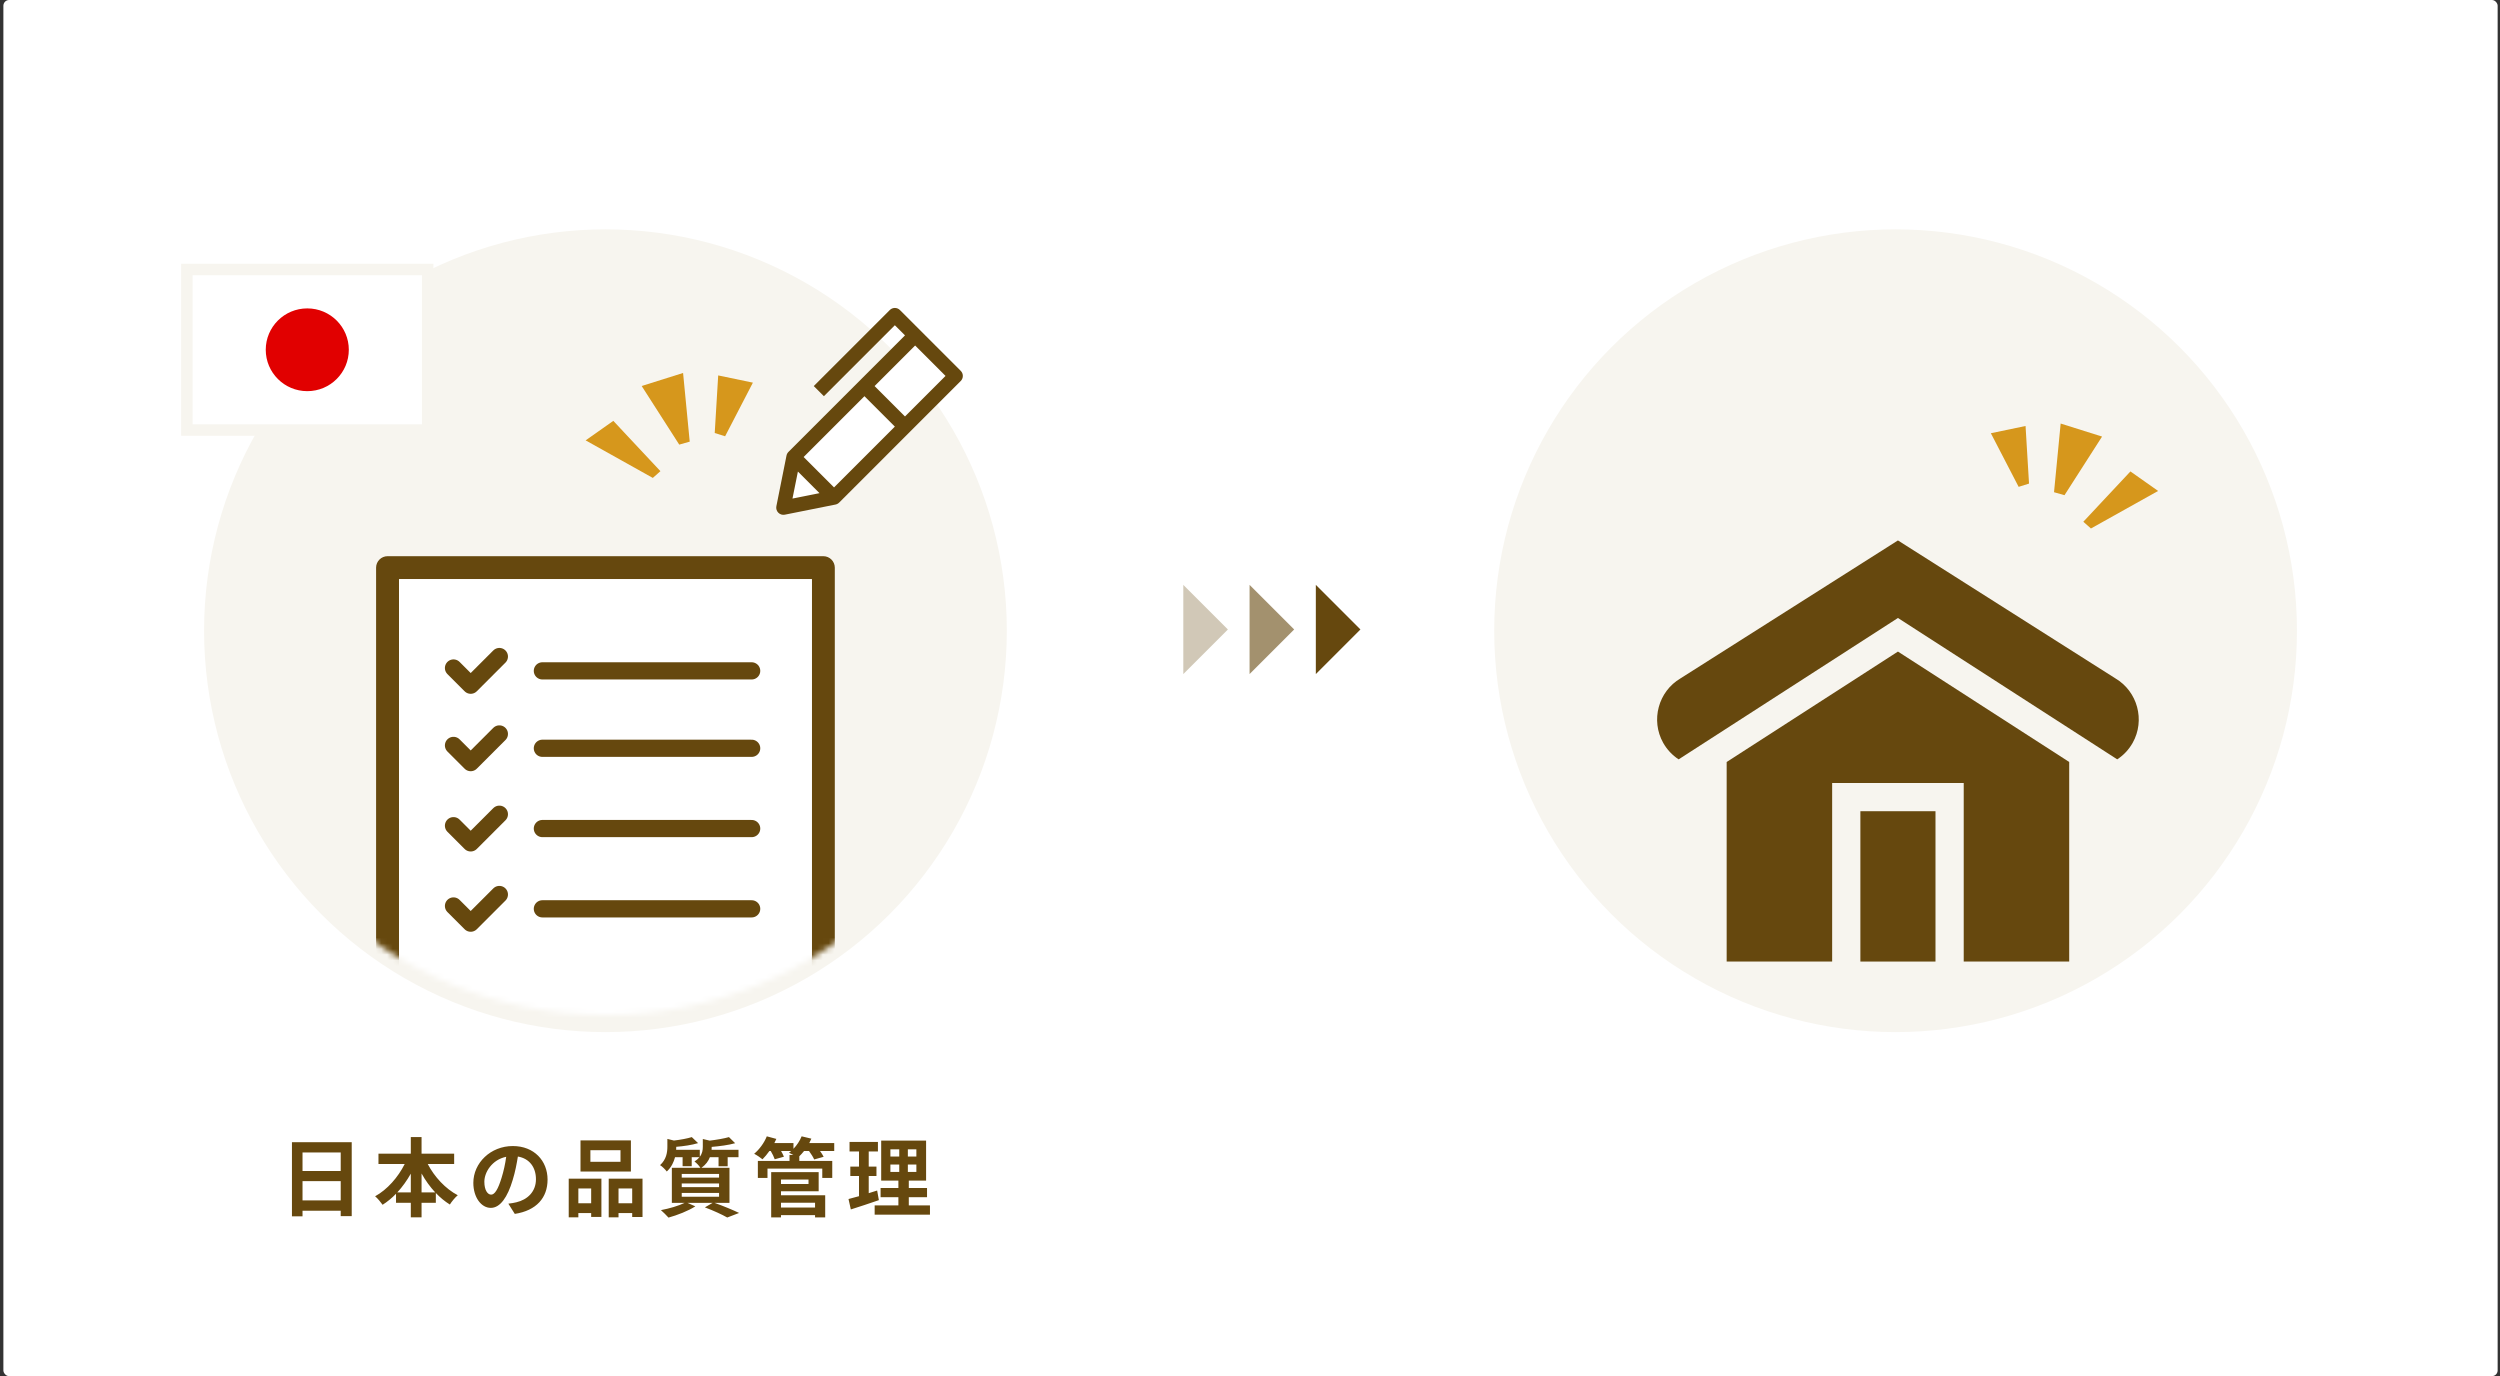 <svg width="436" height="240" viewBox="0 0 436 240" fill="none" xmlns="http://www.w3.org/2000/svg">
<rect x="0" y="0" width="436" height="240" fill="#333333" stroke="none"/>
<rect x="0.59" width="435" height="240" rx="1" fill="white"/>
<path opacity="0.6" d="M225.703 109.778L217.925 102V117.556L225.703 109.778Z" fill="#66480E"/>
<path d="M237.259 109.777L229.481 101.999V117.556L237.259 109.777Z" fill="#66480E"/>
<path opacity="0.3" d="M214.146 109.781L206.368 102.003V117.559L214.146 109.781Z" fill="#66480E"/>
<circle cx="330.59" cy="110" r="70" fill="#F7F5EF"/>
<path d="M376.374 85.621L364.658 92.169L363.332 90.992L371.547 82.218L376.374 85.621Z" fill="#D6971C"/>
<path d="M359.38 73.866L358.222 85.842L360.048 86.361L366.6 76.138L359.38 73.866Z" fill="#D6971C"/>
<path d="M347.205 75.554L352.051 84.907L353.862 84.337L353.256 74.293L347.205 75.554Z" fill="#D6971C"/>
<circle cx="105.59" cy="110" r="70" fill="#F7F5EF"/>
<mask id="mask0" mask-type="alpha" maskUnits="userSpaceOnUse" x="35" y="37" width="141" height="140">
<circle cx="105.59" cy="107" r="70" fill="#F7F5EF"/>
</mask>
<g mask="url(#mask0)">
<path d="M81.59 115C81.59 113.9 82.49 113 83.59 113H127.59C128.69 113 129.59 113.9 129.59 115C129.59 116.1 128.69 117 127.59 117H83.59C82.49 117 81.59 116.1 81.59 115ZM83.59 127H127.59C128.69 127 129.59 126.1 129.59 125C129.59 123.9 128.69 123 127.59 123H83.59C82.49 123 81.59 123.9 81.59 125C81.59 126.1 82.49 127 83.59 127ZM83.59 137H127.59C128.69 137 129.59 136.1 129.59 135C129.59 133.9 128.69 133 127.59 133H83.59C82.49 133 81.59 133.9 81.59 135C81.59 136.1 82.49 137 83.59 137ZM145.59 98.999V169C145.59 169.1 145.59 169.3 145.59 169.4C145.59 169.5 145.59 169.6 145.49 169.7V169.8C145.49 169.9 145.39 170 145.39 170.1V170.2C145.29 170.3 145.19 170.4 145.19 170.5L129.19 186.5C129.09 186.6 128.99 186.7 128.89 186.7H128.79C128.69 186.8 128.59 186.8 128.49 186.8H128.39C128.29 186.8 128.19 186.9 128.09 186.9C127.99 186.9 127.79 186.9 127.69 186.9H67.59C66.49 186.9 65.59 186 65.59 184.9V98.999C65.59 97.9 66.49 96.999 67.59 96.999H143.59C144.69 96.999 145.59 97.9 145.59 98.999ZM138.79 171H129.59V180.2L138.79 171ZM141.59 101H69.59V183H125.59V169C125.59 167.9 126.49 167 127.59 167H141.59V101Z" fill="#66480E"/>
<rect x="69.59" y="101" width="72" height="82" fill="white"/>
<path d="M79.09 116.5L82.09 119.5L87.09 114.5" stroke="#66480E" stroke-width="3" stroke-linecap="round" stroke-linejoin="round"/>
<path d="M94.59 117H131.09" stroke="#66480E" stroke-width="3" stroke-linecap="round"/>
<path d="M79.09 130L82.09 133L87.09 128" stroke="#66480E" stroke-width="3" stroke-linecap="round" stroke-linejoin="round"/>
<path d="M94.59 130.5H131.09" stroke="#66480E" stroke-width="3" stroke-linecap="round"/>
<path d="M79.09 144L82.09 147L87.09 142" stroke="#66480E" stroke-width="3" stroke-linecap="round" stroke-linejoin="round"/>
<path d="M94.59 144.5H131.09" stroke="#66480E" stroke-width="3" stroke-linecap="round"/>
<path d="M79.09 158L82.09 161L87.09 156" stroke="#66480E" stroke-width="3" stroke-linecap="round" stroke-linejoin="round"/>
<path d="M94.59 158.5H131.09" stroke="#66480E" stroke-width="3" stroke-linecap="round"/>
</g>
<path d="M102.135 76.8L113.851 83.349L115.177 82.172L106.962 73.397L102.135 76.8Z" fill="#D6971C"/>
<path d="M119.129 65.045L120.287 77.022L118.46 77.541L111.909 67.318L119.129 65.045Z" fill="#D6971C"/>
<path d="M131.304 66.733L126.458 76.087L124.647 75.517L125.253 65.473L131.304 66.733Z" fill="#D6971C"/>
<path d="M74.59 47H32.59V75H74.59V47Z" fill="white" stroke="#F7F5EF" stroke-width="2"/>
<path d="M53.59 68.218C57.59 68.218 60.833 64.987 60.833 61.001C60.833 57.016 57.59 53.785 53.59 53.785C49.59 53.785 46.347 57.016 46.347 61.001C46.347 64.987 49.59 68.218 53.59 68.218Z" fill="#E10000"/>
<path d="M52.76 209.35V205.99H59.42V209.35H52.76ZM59.42 200.995V204.22H52.76V200.995H59.42ZM50.915 199.195V212.125H52.76V211.15H59.42V212.095H61.34V199.195H50.915ZM73.52 207.955V204.655C74.195 205.87 75.005 206.995 75.905 207.955H73.52ZM69.29 207.955C70.175 206.995 70.97 205.885 71.645 204.685V207.955H69.29ZM79.205 203.005V201.205H73.52V198.31H71.645V201.205H66.005V203.005H70.58C69.425 205.315 67.535 207.475 65.42 208.63C65.84 208.975 66.41 209.665 66.725 210.115C67.55 209.59 68.345 208.945 69.065 208.195V209.77H71.645V212.305H73.52V209.77H76.01V208.06C76.76 208.855 77.585 209.53 78.455 210.07C78.77 209.56 79.385 208.81 79.835 208.45C77.69 207.325 75.77 205.255 74.6 203.005H79.205ZM95.495 205.72C95.495 202.45 93.155 199.87 89.435 199.87C85.55 199.87 82.55 202.825 82.55 206.29C82.55 208.825 83.93 210.655 85.595 210.655C87.23 210.655 88.52 208.795 89.42 205.765C89.855 204.355 90.11 202.975 90.32 201.7C92.345 202.045 93.47 203.59 93.47 205.66C93.47 207.85 91.97 209.23 90.05 209.68C89.645 209.77 89.225 209.86 88.655 209.92L89.78 211.705C93.56 211.12 95.495 208.885 95.495 205.72ZM84.47 206.095C84.47 204.445 85.805 202.255 88.28 201.745C88.115 202.99 87.83 204.265 87.485 205.375C86.87 207.4 86.285 208.345 85.655 208.345C85.07 208.345 84.47 207.61 84.47 206.095ZM108.215 202.615H102.965V200.59H108.215V202.615ZM110.03 198.88H101.24V204.31H110.03V198.88ZM103.1 207.265V209.845H100.865V207.265H103.1ZM99.185 212.305H100.865V211.555H103.1V212.23H104.885V205.555H99.185V212.305ZM107.87 209.845V207.265H110.255V209.845H107.87ZM106.16 205.555V212.305H107.87V211.555H110.255V212.245H112.055V205.555H106.16ZM118.895 208.045H125.405V208.705H118.895V208.045ZM118.895 206.395H125.405V207.04H118.895V206.395ZM118.895 204.73H125.405V205.375H118.895V204.73ZM127.22 209.785V203.665H122.33C123.095 203.125 123.545 202.48 123.8 201.82H125.315V203.395H126.905V201.82H128.795V200.53H124.1C124.115 200.38 124.115 200.23 124.115 200.095V200.02C125.51 199.9 127.055 199.705 128.21 199.375L127.13 198.31C126.32 198.55 125.015 198.775 123.77 198.925L122.57 198.64V200.005C122.57 200.575 122.48 201.175 122.045 201.745V200.53H117.92C117.935 200.38 117.935 200.215 117.935 200.08V200.005C119.24 199.9 120.665 199.69 121.745 199.36L120.65 198.31C119.9 198.55 118.7 198.775 117.53 198.91L116.39 198.625V199.99C116.39 200.98 116.21 202.21 115.115 203.2C115.475 203.41 116.045 203.98 116.285 204.31C117.08 203.59 117.5 202.675 117.725 201.82H119.045V203.38H120.635V201.82H121.985C121.775 202.075 121.49 202.33 121.115 202.57C121.43 202.78 121.925 203.29 122.15 203.665H117.17V209.785H119.39C118.355 210.295 116.72 210.775 115.265 211.045C115.64 211.36 116.27 212.005 116.585 212.35C118.1 211.93 120.02 211.195 121.265 210.385L119.9 209.785H124.28L122.93 210.565C124.445 211.135 125.975 211.84 126.83 212.335L128.9 211.54C127.88 211.045 126.155 210.325 124.625 209.785H127.22ZM142.145 209.755V210.595H136.205V209.755H142.145ZM141.005 205.705V206.485H136.205V205.705H141.005ZM136.205 207.76H142.775V204.415H134.495V212.32H136.205V211.915H142.145V212.32H143.915V208.45H136.205V207.76ZM145.49 199.345H141.14C141.275 199.09 141.395 198.835 141.5 198.58L139.805 198.175C139.49 198.955 138.98 199.735 138.38 200.35V199.345H135.05C135.17 199.105 135.29 198.865 135.395 198.625L133.73 198.175C133.28 199.315 132.425 200.47 131.525 201.22C131.93 201.415 132.635 201.895 132.98 202.18C133.37 201.79 133.79 201.295 134.18 200.74H134.42C134.72 201.235 134.99 201.805 135.11 202.18L136.715 201.73C136.61 201.46 136.43 201.1 136.22 200.74H137.975C137.855 200.845 137.72 200.95 137.6 201.04C137.795 201.13 138.08 201.265 138.35 201.415H137.69V202.465H132.17V205.435H133.85V203.8H143.405V205.435H145.145V202.465H139.4V201.655C139.67 201.385 139.955 201.085 140.225 200.74H141.095C141.455 201.235 141.83 201.82 141.995 202.21L143.645 201.745C143.51 201.46 143.27 201.1 143.015 200.74H145.49V199.345ZM152.975 207.625C152.495 207.79 152 207.94 151.505 208.09V205.09H152.855V203.455H151.505V200.815H153.11V199.15H148.16V200.815H149.81V203.455H148.295V205.09H149.81V208.615C149.12 208.81 148.505 208.975 147.98 209.11L148.385 210.925C149.825 210.46 151.625 209.89 153.275 209.305L152.975 207.625ZM155.285 203.095H156.83V204.385H155.285V203.095ZM155.285 200.44H156.83V201.7H155.285V200.44ZM159.815 201.7H158.33V200.44H159.815V201.7ZM159.815 204.385H158.33V203.095H159.815V204.385ZM158.495 210.22V208.795H161.675V207.19H158.495V205.9H161.51V198.925H153.68V205.9H156.68V207.19H153.575V208.795H156.68V210.22H152.54V211.84H162.185V210.22H158.495Z" fill="#66480E"/>
<g clip-path="url(#clip0)">
<path d="M138.587 79.5C137.92 82.333 136.587 88.1 136.587 88.5L145.089 86.5L166.589 65.5L159.589 59L138.587 79.5Z" fill="white"/>
<path d="M167.553 64.677L156.946 54.071C156.712 53.837 156.394 53.705 156.062 53.705C155.731 53.705 155.413 53.837 155.178 54.071L141.92 67.329L143.688 69.097L156.062 56.722L157.83 58.49L137.501 78.82C137.329 78.994 137.212 79.216 137.165 79.456L135.397 88.295C135.358 88.496 135.368 88.704 135.428 88.9C135.488 89.096 135.595 89.274 135.74 89.419C135.885 89.564 136.063 89.671 136.259 89.731C136.455 89.791 136.663 89.802 136.864 89.762L145.703 87.994C145.944 87.947 146.165 87.83 146.34 87.659L167.553 66.445C167.787 66.211 167.919 65.893 167.919 65.561C167.919 65.23 167.787 64.912 167.553 64.677V64.677ZM164.901 65.561L157.83 72.632L152.527 67.329L159.598 60.258L164.901 65.561ZM140.152 79.704L150.759 69.097L156.062 74.4L145.456 85.007L140.152 79.704ZM138.208 86.951L139.154 82.24L142.919 86.006L138.208 86.951Z" fill="#66480E"/>
</g>
<g clip-path="url(#clip1)">
<path d="M324.45 141.476H337.55V167.695H324.45V141.476Z" fill="#66480E"/>
<path d="M331.001 113.633L301.13 132.891V167.696H319.527V136.553H342.473V167.696H360.869V132.889L331.001 113.633Z" fill="#66480E"/>
<path d="M368.915 118.304L331.001 94.25L293.085 118.306C289.211 120.588 287.851 125.617 290.056 129.543C290.723 130.73 291.648 131.711 292.755 132.433L331.001 107.776L369.244 132.431C370.35 131.711 371.274 130.73 371.941 129.545C374.15 125.619 372.791 120.588 368.915 118.304Z" fill="#66480E"/>
</g>
<defs>
<clipPath id="clip0">
<rect width="40" height="40" fill="white" transform="translate(149.875 47) rotate(45)"/>
</clipPath>
<clipPath id="clip1">
<rect width="84" height="84" fill="white" transform="translate(289 89)"/>
</clipPath>
</defs>
</svg>
